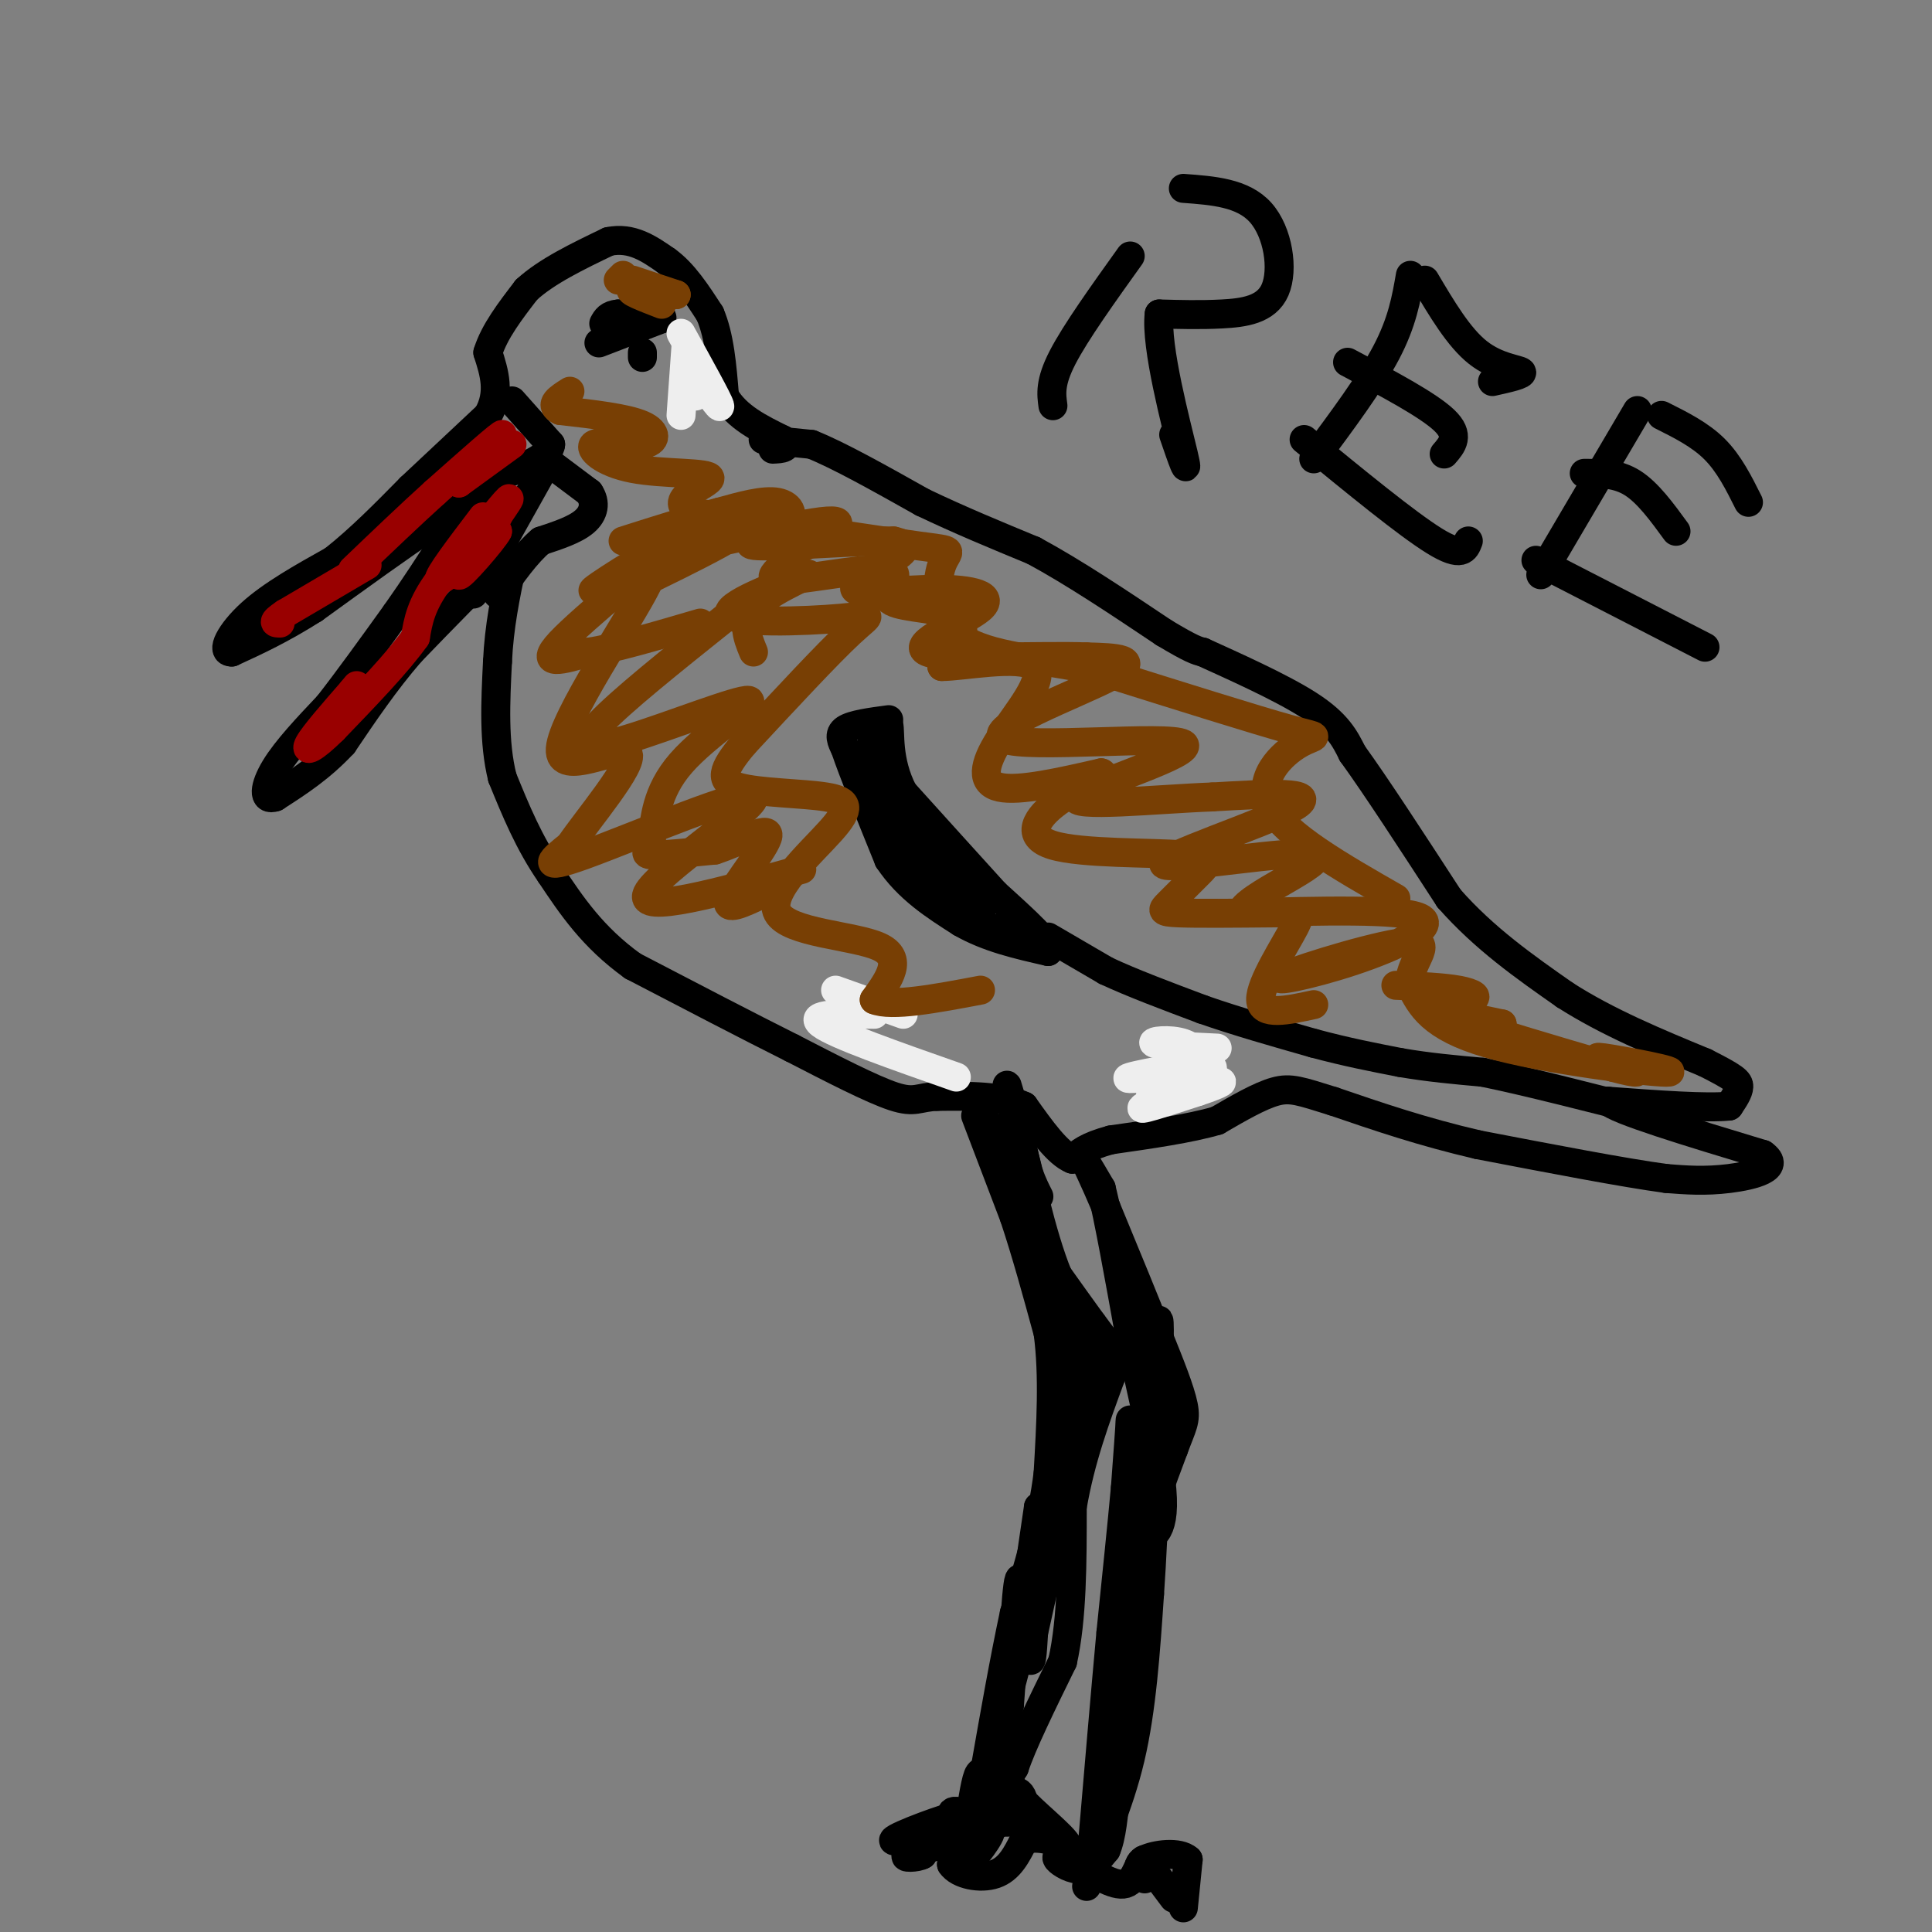 <svg viewBox='0 0 400 400' version='1.1' xmlns='http://www.w3.org/2000/svg' xmlns:xlink='http://www.w3.org/1999/xlink'><rect x="0" y="0" width="400" height="400" fill="#808080" stroke="none"/><g fill='none' stroke='#000000' stroke-width='6' stroke-linecap='round' stroke-linejoin='round'><path d='M158,91c0.000,0.000 10.000,1.000 10,1'/><path d='M168,92c5.500,2.167 14.250,7.083 23,12'/><path d='M191,104c7.667,3.667 15.333,6.833 23,10'/><path d='M214,114c8.333,4.500 17.667,10.750 27,17'/><path d='M241,131c5.833,3.500 6.917,3.750 8,4'/><path d='M249,135c5.733,2.622 16.067,7.178 22,11c5.933,3.822 7.467,6.911 9,10'/><path d='M280,156c4.833,6.667 12.417,18.333 20,30'/><path d='M300,186c7.333,8.333 15.667,14.167 24,20'/><path d='M324,206c8.833,5.667 18.917,9.833 29,14'/><path d='M353,220c6.156,3.111 7.044,3.889 7,5c-0.044,1.111 -1.022,2.556 -2,4'/><path d='M358,229c-4.500,0.500 -14.750,-0.250 -25,-1'/><path d='M333,228c1.167,1.667 16.583,6.333 32,11'/><path d='M365,239c4.000,2.822 -2.000,4.378 -7,5c-5.000,0.622 -9.000,0.311 -13,0'/><path d='M345,244c-8.667,-1.167 -23.833,-4.083 -39,-7'/><path d='M306,237c-11.500,-2.667 -20.750,-5.833 -30,-9'/><path d='M276,228c-6.800,-2.111 -8.800,-2.889 -12,-2c-3.200,0.889 -7.600,3.444 -12,6'/><path d='M252,232c-5.667,1.667 -13.833,2.833 -22,4'/><path d='M230,236c-5.000,1.333 -6.500,2.667 -8,4'/><path d='M222,240c-3.000,-1.167 -6.500,-6.083 -10,-11'/><path d='M212,229c-4.667,-2.167 -11.333,-2.083 -18,-2'/><path d='M194,227c-3.867,0.133 -4.533,1.467 -9,0c-4.467,-1.467 -12.733,-5.733 -21,-10'/><path d='M164,217c-9.000,-4.500 -21.000,-10.750 -33,-17'/><path d='M131,200c-8.333,-6.000 -12.667,-12.500 -17,-19'/><path d='M114,181c-4.500,-6.500 -7.250,-13.250 -10,-20'/><path d='M104,161c-1.833,-7.333 -1.417,-15.667 -1,-24'/><path d='M103,137c0.333,-7.333 1.667,-13.667 3,-20'/><path d='M106,117c0.000,-3.333 -1.500,-1.667 -3,0'/><path d='M103,117c-3.500,3.000 -10.750,10.500 -18,18'/><path d='M85,135c-5.333,6.167 -9.667,12.583 -14,19'/><path d='M71,154c-4.667,5.000 -9.333,8.000 -14,11'/><path d='M57,165c-2.667,0.956 -2.333,-2.156 0,-6c2.333,-3.844 6.667,-8.422 11,-13'/><path d='M68,146c4.167,-5.333 9.083,-12.167 14,-19'/><path d='M82,127c4.000,-5.667 7.000,-10.333 10,-15'/><path d='M92,112c3.022,-4.067 5.578,-6.733 5,-7c-0.578,-0.267 -4.289,1.867 -8,4'/><path d='M89,109c-5.333,3.500 -14.667,10.250 -24,17'/><path d='M65,126c-6.833,4.333 -11.917,6.667 -17,9'/><path d='M48,135c-2.511,0.111 -0.289,-4.111 4,-8c4.289,-3.889 10.644,-7.444 17,-11'/><path d='M69,116c5.500,-4.333 10.750,-9.667 16,-15'/><path d='M85,101c5.333,-5.000 10.667,-10.000 16,-15'/><path d='M101,86c2.667,-4.667 1.333,-8.833 0,-13'/><path d='M101,73c1.333,-4.333 4.667,-8.667 8,-13'/><path d='M109,60c4.167,-3.833 10.583,-6.917 17,-10'/><path d='M126,50c4.833,-1.000 8.417,1.500 12,4'/><path d='M138,54c3.500,2.500 6.250,6.750 9,11'/><path d='M147,65c2.000,4.667 2.500,10.833 3,17'/><path d='M150,82c2.500,4.333 7.250,6.667 12,9'/><path d='M162,91c1.667,1.833 -0.167,1.917 -2,2'/><path d='M106,83c0.000,0.000 8.000,9.000 8,9'/><path d='M114,92c-0.167,2.500 -4.583,4.250 -9,6'/><path d='M105,98c-4.600,3.022 -11.600,7.578 -14,10c-2.400,2.422 -0.200,2.711 2,3'/><path d='M114,96c0.000,0.000 8.000,6.000 8,6'/><path d='M122,102c1.422,2.089 0.978,4.311 -1,6c-1.978,1.689 -5.489,2.844 -9,4'/><path d='M112,112c-3.000,2.500 -6.000,6.750 -9,11'/><path d='M112,98c0.000,0.000 -14.000,25.000 -14,25'/><path d='M184,149c-3.750,0.500 -7.500,1.000 -9,2c-1.500,1.000 -0.750,2.500 0,4'/><path d='M175,155c1.500,4.500 5.250,13.750 9,23'/><path d='M184,178c4.000,6.000 9.500,9.500 15,13'/><path d='M199,191c5.500,3.167 11.750,4.583 18,6'/><path d='M217,197c1.167,-1.000 -4.917,-6.500 -11,-12'/><path d='M206,185c-5.000,-5.500 -12.000,-13.250 -19,-21'/><path d='M187,164c-3.444,-6.600 -2.556,-12.600 -3,-14c-0.444,-1.400 -2.222,1.800 -4,5'/><path d='M180,155c-0.889,2.022 -1.111,4.578 1,9c2.111,4.422 6.556,10.711 11,17'/><path d='M192,181c3.578,4.822 7.022,8.378 10,10c2.978,1.622 5.489,1.311 8,1'/><path d='M210,192c-0.400,0.556 -5.400,1.444 -9,-1c-3.600,-2.444 -5.800,-8.222 -8,-14'/><path d='M193,177c-2.167,-3.060 -3.583,-3.708 -2,-2c1.583,1.708 6.167,5.774 6,6c-0.167,0.226 -5.083,-3.387 -10,-7'/><path d='M187,174c1.167,1.000 9.083,7.000 17,13'/><path d='M204,187c-0.667,-1.500 -10.833,-11.750 -21,-22'/><path d='M217,194c0.000,0.000 12.000,7.000 12,7'/><path d='M229,201c5.333,2.500 12.667,5.250 20,8'/><path d='M249,209c7.167,2.500 15.083,4.750 23,7'/><path d='M272,216c6.833,1.833 12.417,2.917 18,4'/><path d='M290,220c5.833,1.000 11.417,1.500 17,2'/><path d='M307,222c9.000,1.833 23.000,5.417 37,9'/><path d='M202,231c0.000,0.000 8.000,21.000 8,21'/><path d='M210,252c2.500,7.500 4.750,15.750 7,24'/><path d='M217,276c1.167,8.833 0.583,18.917 0,29'/><path d='M217,305c-1.167,9.667 -4.083,19.333 -7,29'/><path d='M210,334c-2.167,10.167 -4.083,21.083 -6,32'/><path d='M204,366c-1.833,7.167 -3.417,9.083 -5,11'/><path d='M199,377c-1.167,3.333 -1.583,6.167 -2,9'/><path d='M197,386c1.422,2.156 5.978,3.044 9,2c3.022,-1.044 4.511,-4.022 6,-7'/><path d='M212,381c2.500,-1.000 5.750,0.000 9,1'/><path d='M221,382c-0.778,-1.800 -7.222,-6.800 -10,-10c-2.778,-3.200 -1.889,-4.600 -1,-6'/><path d='M210,366c1.500,-4.667 5.750,-13.333 10,-22'/><path d='M220,344c2.000,-9.000 2.000,-20.500 2,-32'/><path d='M222,312c1.667,-9.833 4.833,-18.417 8,-27'/><path d='M230,285c1.733,-4.867 2.067,-3.533 0,-6c-2.067,-2.467 -6.533,-8.733 -11,-15'/><path d='M219,264c-3.333,-8.167 -6.167,-21.083 -9,-34'/><path d='M210,230c-1.800,-6.667 -1.800,-6.333 -1,-3c0.800,3.333 2.400,9.667 4,16'/><path d='M213,243c1.512,4.155 3.292,6.542 1,3c-2.292,-3.542 -8.655,-13.012 -10,-14c-1.345,-0.988 2.327,6.506 6,14'/><path d='M210,246c3.556,9.289 9.444,25.511 12,35c2.556,9.489 1.778,12.244 1,15'/><path d='M223,296c1.258,-1.290 3.904,-12.016 5,-15c1.096,-2.984 0.641,1.774 0,6c-0.641,4.226 -1.469,7.922 -2,7c-0.531,-0.922 -0.766,-6.461 -1,-12'/><path d='M225,282c0.512,-5.500 2.292,-13.250 0,-3c-2.292,10.250 -8.655,38.500 -11,47c-2.345,8.500 -0.673,-2.750 1,-14'/><path d='M215,312c0.073,2.326 -0.246,15.140 -1,23c-0.754,7.860 -1.944,10.767 -2,7c-0.056,-3.767 1.024,-14.206 0,-10c-1.024,4.206 -4.150,23.059 -5,29c-0.850,5.941 0.575,-1.029 2,-8'/><path d='M209,353c0.655,-8.060 1.292,-24.208 2,-26c0.708,-1.792 1.488,10.774 2,15c0.512,4.226 0.756,0.113 1,-4'/><path d='M214,338c1.978,-8.844 6.422,-28.956 5,-25c-1.422,3.956 -8.711,31.978 -16,60'/><path d='M203,373c-4.667,11.333 -8.333,9.667 -12,8'/><path d='M191,381c-2.667,1.111 -3.333,-0.111 -3,0c0.333,0.111 1.667,1.556 3,3'/><path d='M191,384c-0.929,0.655 -4.750,0.792 -3,0c1.750,-0.792 9.071,-2.512 10,-3c0.929,-0.488 -4.536,0.256 -10,1'/><path d='M188,382c1.738,-1.548 11.083,-5.917 10,-6c-1.083,-0.083 -12.595,4.119 -13,5c-0.405,0.881 10.298,-1.560 21,-4'/><path d='M206,377c1.207,1.123 -6.274,5.930 -7,6c-0.726,0.070 5.305,-4.596 6,-4c0.695,0.596 -3.944,6.456 -4,6c-0.056,-0.456 4.472,-7.228 9,-14'/><path d='M210,371c2.135,-0.629 2.973,4.798 0,6c-2.973,1.202 -9.755,-1.822 -12,-2c-2.245,-0.178 0.048,2.488 2,3c1.952,0.512 3.564,-1.131 4,-4c0.436,-2.869 -0.304,-6.962 -1,-7c-0.696,-0.038 -1.348,3.981 -2,8'/><path d='M201,375c0.500,1.833 2.750,2.417 5,3'/><path d='M245,395c0.000,0.000 1.000,-10.000 1,-10'/><path d='M246,385c-1.844,-1.733 -6.956,-1.067 -9,0c-2.044,1.067 -1.022,2.533 0,4'/><path d='M243,393c0.000,0.000 -6.000,-8.000 -6,-8'/><path d='M237,385c-1.333,0.089 -1.667,4.311 -4,5c-2.333,0.689 -6.667,-2.156 -11,-5'/><path d='M222,385c-2.619,-0.940 -3.667,-0.792 -3,0c0.667,0.792 3.048,2.226 5,2c1.952,-0.226 3.476,-2.113 5,-4'/><path d='M229,383c1.167,-2.667 1.583,-7.333 2,-12'/><path d='M231,371c0.667,-6.000 1.333,-15.000 2,-24'/><path d='M233,347c0.833,-8.167 1.917,-16.583 3,-25'/><path d='M236,322c1.667,-7.833 4.333,-14.917 7,-22'/><path d='M243,300c1.756,-4.800 2.644,-5.800 2,-9c-0.644,-3.200 -2.822,-8.600 -5,-14'/><path d='M240,277c-2.667,-6.833 -6.833,-16.917 -11,-27'/><path d='M229,250c-2.733,-6.422 -4.067,-8.978 -4,-9c0.067,-0.022 1.533,2.489 3,5'/><path d='M228,246c1.500,6.000 3.750,18.500 6,31'/><path d='M234,277c2.000,9.667 4.000,18.333 6,27'/><path d='M240,304c1.071,6.738 0.750,10.083 0,12c-0.750,1.917 -1.929,2.405 -3,0c-1.071,-2.405 -2.036,-7.702 -3,-13'/><path d='M234,303c-0.422,-4.644 0.022,-9.756 0,-9c-0.022,0.756 -0.511,7.378 -1,14'/><path d='M233,308c-0.667,7.333 -1.833,18.667 -3,30'/><path d='M230,338c-1.167,12.667 -2.583,29.333 -4,46'/><path d='M226,384c-1.048,8.762 -1.667,7.667 0,3c1.667,-4.667 5.619,-12.905 8,-23c2.381,-10.095 3.190,-22.048 4,-34'/><path d='M238,330c1.000,-14.333 1.500,-33.167 2,-52'/><path d='M240,278c0.167,-8.500 -0.417,-3.750 -1,1'/><path d='M133,73c0.000,0.000 0.000,1.000 0,1'/><path d='M124,71c0.000,0.000 13.000,-5.000 13,-5'/><path d='M137,66c0.667,-1.000 -4.167,-1.000 -9,-1'/><path d='M128,65c-2.000,0.167 -2.500,1.083 -3,2'/><path d='M234,53c-5.667,7.917 -11.333,15.833 -14,21c-2.667,5.167 -2.333,7.583 -2,10'/><path d='M245,39c6.173,0.452 12.345,0.905 16,5c3.655,4.095 4.792,11.833 3,16c-1.792,4.167 -6.512,4.762 -11,5c-4.488,0.238 -8.744,0.119 -13,0'/><path d='M240,65c-0.822,6.622 3.622,23.178 5,29c1.378,5.822 -0.311,0.911 -2,-4'/><path d='M292,57c-0.833,4.833 -1.667,9.667 -5,16c-3.333,6.333 -9.167,14.167 -15,22'/><path d='M295,58c3.511,5.933 7.022,11.867 11,15c3.978,3.133 8.422,3.467 9,4c0.578,0.533 -2.711,1.267 -6,2'/><path d='M279,75c8.333,4.417 16.667,8.833 20,12c3.333,3.167 1.667,5.083 0,7'/><path d='M270,91c10.667,8.750 21.333,17.500 27,21c5.667,3.500 6.333,1.750 7,0'/><path d='M339,85c0.000,0.000 -20.000,34.000 -20,34'/><path d='M344,86c4.000,2.000 8.000,4.000 11,7c3.000,3.000 5.000,7.000 7,11'/><path d='M328,98c3.417,0.000 6.833,0.000 10,2c3.167,2.000 6.083,6.000 9,10'/><path d='M318,116c0.000,0.000 35.000,18.000 35,18'/></g>
<g fill='none' stroke='#783f04' stroke-width='6' stroke-linecap='round' stroke-linejoin='round'><path d='M140,113c-9.429,5.262 -18.857,10.524 -17,9c1.857,-1.524 15.000,-9.833 14,-8c-1.000,1.833 -16.143,13.810 -21,19c-4.857,5.190 0.571,3.595 6,2'/><path d='M122,135c4.833,-0.667 13.917,-3.333 23,-6'/><path d='M150,128c-10.808,8.640 -21.615,17.281 -26,22c-4.385,4.719 -2.347,5.518 6,3c8.347,-2.518 23.005,-8.351 25,-8c1.995,0.351 -8.671,6.888 -14,13c-5.329,6.112 -5.319,11.799 -6,15c-0.681,3.201 -2.052,3.914 0,4c2.052,0.086 7.526,-0.457 13,-1'/><path d='M148,176c5.060,-1.619 11.208,-5.167 11,-3c-0.208,2.167 -6.774,10.048 -8,13c-1.226,2.952 2.887,0.976 7,-1'/><path d='M166,180c-17.036,4.744 -34.071,9.488 -32,5c2.071,-4.488 23.250,-18.208 22,-20c-1.250,-1.792 -24.929,8.345 -35,12c-10.071,3.655 -6.536,0.827 -3,-2'/><path d='M118,175c3.421,-5.107 13.474,-16.874 12,-19c-1.474,-2.126 -14.474,5.389 -14,-1c0.474,-6.389 14.421,-26.683 18,-34c3.579,-7.317 -3.211,-1.659 -10,4'/><path d='M124,125c6.380,-3.136 27.329,-12.974 29,-15c1.671,-2.026 -15.935,3.762 -14,4c1.935,0.238 23.410,-5.075 31,-6c7.590,-0.925 1.295,2.537 -5,6'/><path d='M165,114c-1.524,1.656 -2.832,2.796 -4,4c-1.168,1.204 -2.194,2.471 3,2c5.194,-0.471 16.610,-2.679 20,-2c3.390,0.679 -1.246,4.244 0,6c1.246,1.756 8.374,1.704 12,3c3.626,1.296 3.750,3.942 3,6c-0.750,2.058 -2.375,3.529 -4,5'/><path d='M195,138c4.041,0.033 16.145,-2.383 19,0c2.855,2.383 -3.539,9.565 -7,15c-3.461,5.435 -3.989,9.124 0,10c3.989,0.876 12.494,-1.062 21,-3'/><path d='M228,160c1.691,0.370 -4.583,2.796 -9,6c-4.417,3.204 -6.977,7.188 -1,9c5.977,1.812 20.491,1.452 27,2c6.509,0.548 5.013,2.002 3,4c-2.013,1.998 -4.542,4.538 -6,6c-1.458,1.462 -1.845,1.846 2,2c3.845,0.154 11.923,0.077 20,0'/><path d='M264,189c4.548,-0.202 5.917,-0.708 4,3c-1.917,3.708 -7.119,11.631 -7,15c0.119,3.369 5.560,2.185 11,1'/><path d='M289,204c4.905,0.202 9.810,0.405 13,1c3.190,0.595 4.667,1.583 2,2c-2.667,0.417 -9.476,0.262 -9,1c0.476,0.738 8.238,2.369 16,4'/><path d='M311,212c-0.133,0.222 -8.467,-1.222 -6,0c2.467,1.222 15.733,5.111 29,9'/><path d='M334,221c5.825,1.578 5.887,1.022 3,0c-2.887,-1.022 -8.722,-2.511 -5,-2c3.722,0.511 17.002,3.022 13,3c-4.002,-0.022 -25.286,-2.578 -37,-6c-11.714,-3.422 -13.857,-7.711 -16,-12'/><path d='M292,204c-0.762,-4.331 5.335,-9.158 0,-9c-5.335,0.158 -22.100,5.300 -26,7c-3.900,1.700 5.065,-0.042 14,-3c8.935,-2.958 17.838,-7.131 14,-9c-3.838,-1.869 -20.419,-1.435 -37,-1'/><path d='M257,189c0.037,-3.179 18.628,-10.625 15,-12c-3.628,-1.375 -29.477,3.322 -31,2c-1.523,-1.322 21.279,-8.663 27,-12c5.721,-3.337 -5.640,-2.668 -17,-2'/><path d='M251,165c-11.006,0.394 -30.021,2.379 -28,0c2.021,-2.379 25.078,-9.122 22,-11c-3.078,-1.878 -32.290,1.110 -37,-1c-4.710,-2.110 15.083,-9.317 22,-13c6.917,-3.683 0.959,-3.841 -5,-4'/><path d='M225,136c-8.977,-0.371 -28.921,0.700 -33,-1c-4.079,-1.700 7.705,-6.171 11,-9c3.295,-2.829 -1.900,-4.016 -9,-4c-7.100,0.016 -16.104,1.235 -17,0c-0.896,-1.235 6.315,-4.924 9,-7c2.685,-2.076 0.842,-2.538 -1,-3'/><path d='M185,112c-6.777,-0.081 -23.219,1.215 -28,1c-4.781,-0.215 2.097,-1.943 5,-4c2.903,-2.057 1.829,-4.445 -1,-5c-2.829,-0.555 -7.415,0.722 -12,2'/><path d='M149,106c-5.333,1.333 -12.667,3.667 -20,6'/><path d='M129,57c0.000,0.000 -1.000,1.000 -1,1'/><path d='M131,58c0.000,0.000 9.000,3.000 9,3'/><path d='M140,61c-0.867,0.111 -7.533,-1.111 -9,-1c-1.467,0.111 2.267,1.556 6,3'/></g>
<g fill='none' stroke='#990000' stroke-width='6' stroke-linecap='round' stroke-linejoin='round'><path d='M100,107c-4.750,6.250 -9.500,12.500 -9,13c0.500,0.500 6.250,-4.750 12,-10'/><path d='M103,110c-0.631,1.476 -8.208,10.167 -8,9c0.208,-1.167 8.202,-12.190 10,-15c1.798,-2.810 -2.601,2.595 -7,8'/><path d='M98,112c0.702,-0.524 5.958,-5.833 5,-5c-0.958,0.833 -8.131,7.810 -12,13c-3.869,5.190 -4.435,8.595 -5,12'/><path d='M86,132c-3.667,5.167 -10.333,12.083 -17,19'/><path d='M69,151c-4.156,4.111 -6.044,4.889 -5,3c1.044,-1.889 5.022,-6.444 9,-11'/><path d='M73,143c1.500,-1.833 0.750,-0.917 0,0'/><path d='M106,92c0.000,0.000 -11.000,8.000 -11,8'/><path d='M95,100c0.911,-1.511 8.689,-9.289 9,-10c0.311,-0.711 -6.844,5.644 -14,12'/><path d='M90,102c-5.167,4.667 -11.083,10.333 -17,16'/><path d='M76,117c0.000,0.000 -17.000,10.000 -17,10'/><path d='M59,127c-3.000,2.000 -2.000,2.000 -1,2'/></g>
<g fill='none' stroke='#eeeeee' stroke-width='6' stroke-linecap='round' stroke-linejoin='round'><path d='M248,222c-8.321,0.905 -16.643,1.810 -14,1c2.643,-0.810 16.250,-3.333 17,-2c0.750,1.333 -11.357,6.524 -14,8c-2.643,1.476 4.179,-0.762 11,-3'/><path d='M248,226c3.429,-1.119 6.500,-2.417 4,-2c-2.500,0.417 -10.571,2.548 -13,3c-2.429,0.452 0.786,-0.774 4,-2'/><path d='M252,217c-6.022,-0.289 -12.044,-0.578 -13,-1c-0.956,-0.422 3.156,-0.978 6,0c2.844,0.978 4.422,3.489 6,6'/><path d='M198,223c-12.583,-4.417 -25.167,-8.833 -28,-11c-2.833,-2.167 4.083,-2.083 11,-2'/><path d='M187,210c0.000,0.000 -14.000,-5.000 -14,-5'/><path d='M141,86c0.000,0.000 1.000,-14.000 1,-14'/><path d='M143,76c3.167,4.583 6.333,9.167 6,8c-0.333,-1.167 -4.167,-8.083 -8,-15'/><path d='M143,76c0.000,0.000 1.000,6.000 1,6'/></g>
<g fill='none' stroke='#783f04' stroke-width='6' stroke-linecap='round' stroke-linejoin='round'><path d='M156,135c-1.368,-3.316 -2.737,-6.632 1,-10c3.737,-3.368 12.579,-6.789 10,-6c-2.579,0.789 -16.578,5.789 -16,8c0.578,2.211 15.732,1.634 23,1c7.268,-0.634 6.648,-1.324 2,3c-4.648,4.324 -13.324,13.662 -22,23'/><path d='M154,154c-4.634,5.521 -5.219,7.822 -1,9c4.219,1.178 13.241,1.233 18,2c4.759,0.767 5.255,2.247 1,7c-4.255,4.753 -13.261,12.780 -11,17c2.261,4.220 15.789,4.634 21,7c5.211,2.366 2.106,6.683 -1,11'/><path d='M181,207c3.500,1.500 12.750,-0.250 22,-2'/><path d='M289,186c-11.494,-6.577 -22.988,-13.155 -26,-19c-3.012,-5.845 2.458,-10.958 6,-13c3.542,-2.042 5.155,-1.012 -2,-3c-7.155,-1.988 -23.077,-6.994 -39,-12'/><path d='M228,139c-12.289,-2.574 -23.510,-3.010 -29,-7c-5.490,-3.990 -5.247,-11.536 -4,-15c1.247,-3.464 3.499,-2.847 -5,-4c-8.499,-1.153 -27.750,-4.077 -47,-7'/><path d='M143,106c-5.564,-2.632 4.027,-5.713 4,-7c-0.027,-1.287 -9.673,-0.781 -16,-2c-6.327,-1.219 -9.335,-4.162 -8,-5c1.335,-0.838 7.013,0.428 10,0c2.987,-0.428 3.282,-2.551 0,-4c-3.282,-1.449 -10.141,-2.225 -17,-3'/><path d='M116,85c-2.500,-1.167 -0.250,-2.583 2,-4'/></g>
</svg>